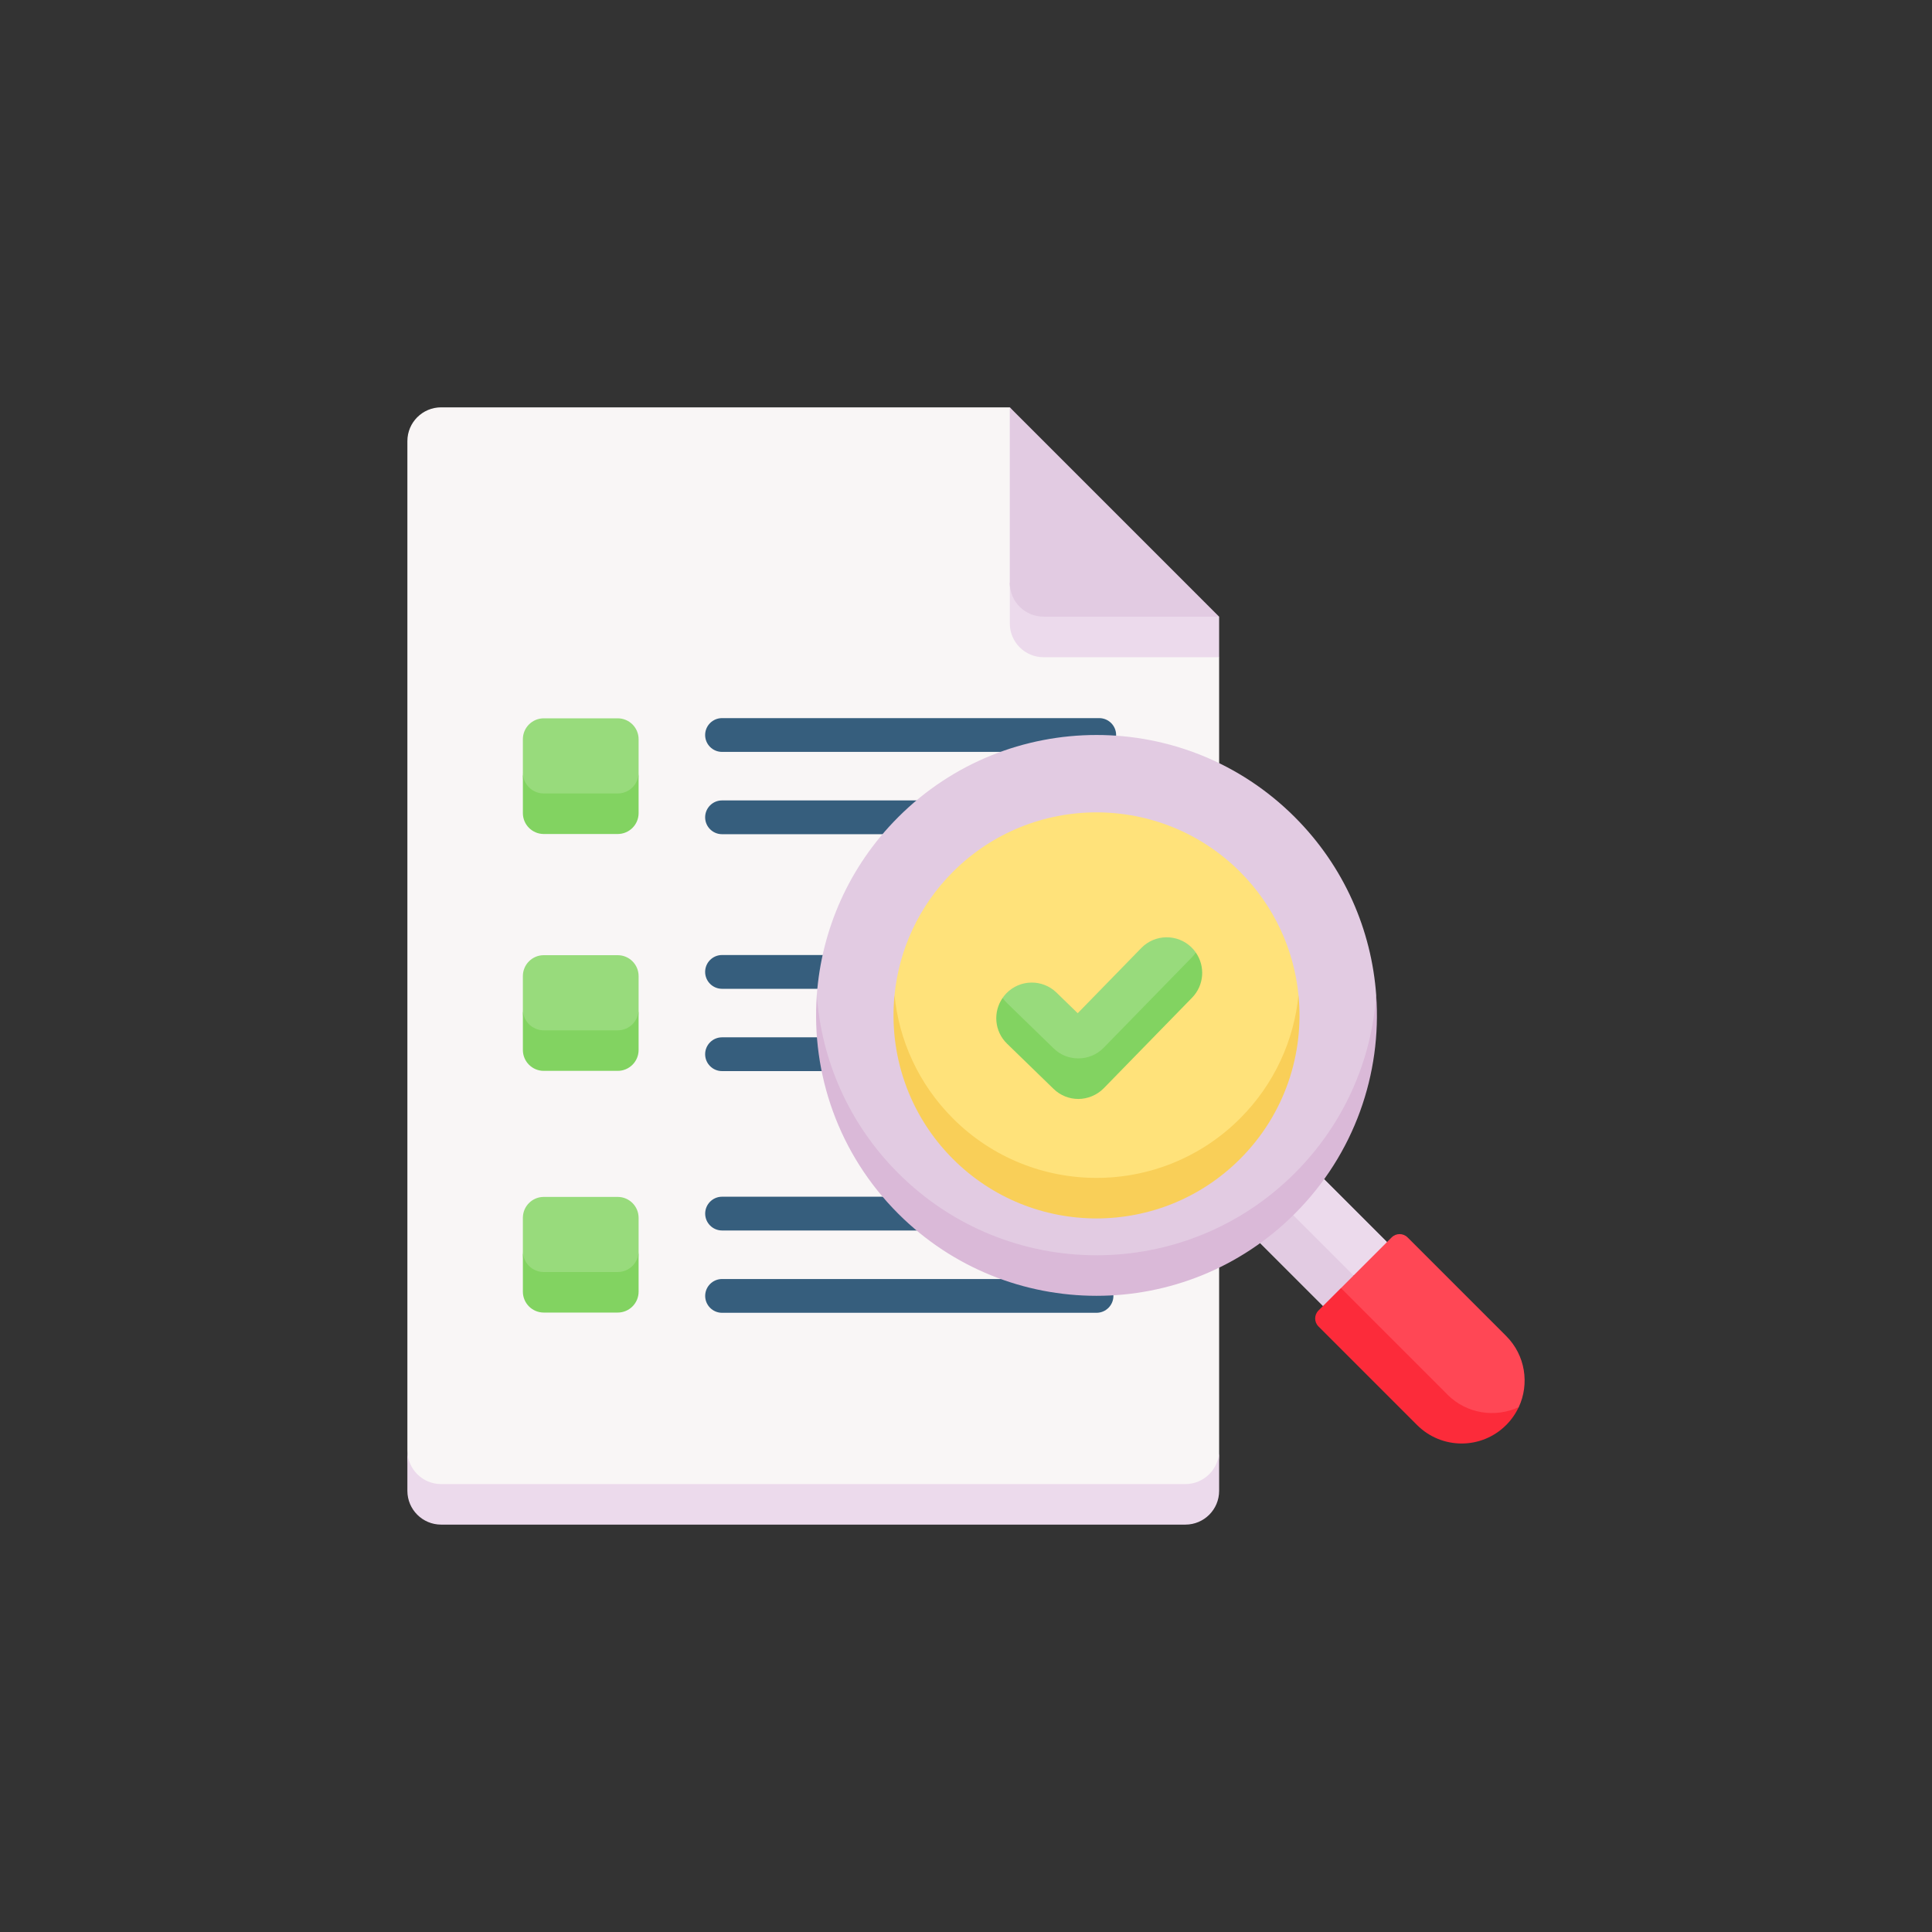 <?xml version="1.0" encoding="UTF-8"?>
<svg id="Capa_1" xmlns="http://www.w3.org/2000/svg" viewBox="0 0 500 500">
  <rect x="0" y="0" width="500" height="500" fill="#333333" stroke="none"/>
  <defs>
    <style>
      .cls-1 {
        fill: #dab9d8;
      }

      .cls-2 {
        fill: #fc2b3a;
      }

      .cls-3 {
        fill: #ecdaec;
      }

      .cls-4 {
        fill: #f9f6f6;
      }

      .cls-5 {
        fill: #82d361;
      }

      .cls-6 {
        fill: #e2cbe2;
      }

      .cls-7 {
        fill: #365e7d;
      }

      .cls-8 {
        fill: #ffe27a;
      }

      .cls-9 {
        fill: #ff4755;
      }

      .cls-10 {
        fill: #98db7c;
      }

      .cls-11 {
        fill: #f9cf58;
      }
    </style>
  </defs>
  <path class="cls-3" d="m318.92,314.52l16.53-16.53,23.45,23.45-16.53,16.53-23.45-23.45Z" />
  <path class="cls-3" d="m358.96,321.44l-23.46-23.46-8.66,8.66,7.79,17.97,15.66,5.49h8.66v-8.66Z" />
  <path class="cls-6" d="m326.84,306.64l-7.87,7.87,23.46,23.46h7.87v-7.87l-23.46-23.46Z" />
  <path class="cls-4" d="m114.17,389.16h192.6c4.83,0,8.74-3.33,8.74-13.83v-205.24l-54.18-64.67H114.17c-4.83,0-8.74,3.91-8.74,8.74v261.17c0,10.49,3.92,13.83,8.74,13.83Z" />
  <path class="cls-6" d="m261.34,150.86c0,4.83,3.91,8.74,8.74,8.74" />
  <g>
    <path class="cls-7" d="m284.48,194.59h-97.62c-2.41,0-4.37-1.96-4.37-4.37s1.96-4.37,4.37-4.37h97.62c2.41,0,4.37,1.96,4.37,4.37s-1.96,4.37-4.37,4.37Z" />
    <path class="cls-7" d="m242.95,215.89h-56.09c-2.41,0-4.37-1.96-4.37-4.37s1.96-4.37,4.37-4.37h56.09c2.41,0,4.37,1.96,4.37,4.37,0,2.41-1.96,4.37-4.37,4.37Z" />
    <path class="cls-7" d="m222.08,255.9h-35.22c-2.41,0-4.37-1.96-4.37-4.37s1.96-4.37,4.37-4.37h35.22c2.41,0,4.37,1.96,4.37,4.37s-1.96,4.37-4.37,4.37Z" />
    <path class="cls-7" d="m222.39,277.2h-35.53c-2.41,0-4.37-1.96-4.37-4.37s1.96-4.37,4.37-4.37h35.53c2.41,0,4.37,1.96,4.37,4.37s-1.96,4.37-4.37,4.37Z" />
    <path class="cls-7" d="m241.73,318.45h-54.86c-2.41,0-4.37-1.96-4.37-4.37s1.96-4.37,4.37-4.37h54.86c2.41,0,4.37,1.96,4.37,4.37s-1.96,4.37-4.37,4.37h0Z" />
    <path class="cls-7" d="m283.78,339.75h-96.91c-2.41,0-4.37-1.96-4.37-4.37s1.96-4.37,4.37-4.37h96.91c2.41,0,4.37,1.96,4.37,4.37s-1.96,4.37-4.37,4.37Z" />
  </g>
  <path class="cls-6" d="m232.46,309.7c28.34,28.34,74.29,28.34,102.63,0,12.83-12.83,21.07-31.8,21.07-52.16-1.21-16.79-8.23-33.23-21.07-46.07-28.34-28.34-74.29-28.34-102.63,0-12.83,12.83-19.86,29.28-21.07,46.07,0,19.6,8.23,39.33,21.07,52.16h0Z" />
  <path class="cls-8" d="m231.5,257.54c0,15.28,6.2,28.94,15.12,37.86,20.52,20.52,53.79,20.52,74.31,0,8.92-8.92,15.12-23.67,15.12-37.86-1.16-11.65-6.2-22.98-15.12-31.91-20.52-20.52-53.79-20.52-74.31,0-8.92,8.92-13.96,20.26-15.12,31.91Z" />
  <path class="cls-10" d="m259.48,258.25c.33.47,1.13,6.42,1.13,6.42l12.06,11.72c1.79,1.74,4.1,2.6,6.4,2.6s4.78-.93,6.58-2.77l22.87-23.45s.67-5.85.96-6.26c-.33-.47-.7-.91-1.12-1.33-3.63-3.54-9.45-3.47-12.99.16l-16.46,16.88-5.48-5.33c-3.64-3.54-9.45-3.46-12.99.18-.36.37-.66.76-.95,1.16h0Z" />
  <path class="cls-9" d="m393.05,364.17c2.81-6.03,1.73-13.43-3.25-18.41l-25.52-25.52c-1.14-1.14-2.98-1.14-4.12,0l-13.12,13.12-1.9,7.6,23.89,24.75c4.99,4.99,16.81,6.03,24.03-1.54h0Z" />
  <path class="cls-2" d="m374.61,360.93l-27.58-27.58-5.81,5.81c-1.14,1.14-1.14,2.98,0,4.12l25.52,25.52c6.37,6.37,16.69,6.37,23.05,0,1.39-1.39,2.47-2.96,3.25-4.64-6.04,2.83-13.46,1.75-18.45-3.24h0Z" />
  <path class="cls-10" d="m140.73,210.43h19.13c2.99,0,5.41-4.26,5.41-10.49v-8.63c0-2.99-2.42-5.41-5.41-5.41h-19.13c-2.99,0-5.41,2.42-5.41,5.41v8.63c0,6.5,2.42,10.49,5.41,10.49Z" />
  <path class="cls-3" d="m261.34,150.86v10.49c0,4.83,3.91,8.74,8.74,8.74h45.43v-10.49l-54.18-8.74Z" />
  <path class="cls-6" d="m270.08,159.6h45.43l-54.18-54.18v45.43c0,4.83,3.92,8.74,8.74,8.74Z" />
  <path class="cls-5" d="m308.52,247.69l-22.87,23.45c-1.8,1.85-4.19,2.77-6.58,2.77s-4.62-.86-6.4-2.6l-12.06-11.72c-.43-.42-.8-.86-1.13-1.33-2.53,3.63-2.14,8.65,1.13,11.83l12.06,11.72c1.79,1.74,4.1,2.6,6.4,2.6s4.78-.93,6.58-2.77l22.87-23.45c3.13-3.21,3.43-8.12.96-11.67-.29.41-.6.8-.96,1.17h0Z" />
  <path class="cls-5" d="m159.86,205.35h-19.13c-2.99,0-5.41-2.42-5.41-5.41v10.49c0,2.99,2.42,5.41,5.41,5.41h19.13c2.99,0,5.41-2.42,5.41-5.41v-10.49c0,2.99-2.42,5.41-5.41,5.41Z" />
  <path class="cls-10" d="m140.73,271.73h19.13c2.99,0,5.41-4.26,5.41-10.49v-8.63c0-2.99-2.42-5.41-5.41-5.41h-19.13c-2.99,0-5.41,2.42-5.41,5.41v8.63c0,6.5,2.42,10.49,5.41,10.49Z" />
  <path class="cls-5" d="m159.86,266.65h-19.13c-2.99,0-5.41-2.42-5.41-5.41v10.49c0,2.99,2.42,5.41,5.41,5.41h19.13c2.99,0,5.41-2.42,5.41-5.41v-10.49c0,2.99-2.42,5.41-5.41,5.41Z" />
  <path class="cls-10" d="m140.73,334.29h19.13c2.99,0,5.41-4.26,5.41-10.49v-8.63c0-2.99-2.42-5.41-5.41-5.41h-19.13c-2.99,0-5.41,2.42-5.41,5.41v8.63c0,6.5,2.42,10.49,5.41,10.49Z" />
  <path class="cls-5" d="m159.86,329.2h-19.13c-2.99,0-5.41-2.42-5.41-5.41v10.49c0,2.99,2.42,5.41,5.41,5.41h19.13c2.99,0,5.41-2.42,5.41-5.41v-10.49c0,2.99-2.42,5.41-5.41,5.41Z" />
  <path class="cls-3" d="m306.77,384.08H114.17c-4.83,0-8.74-3.91-8.74-8.74v10.49c0,4.83,3.92,8.74,8.74,8.74h192.6c4.83,0,8.74-3.91,8.74-8.74v-10.49c0,4.83-3.92,8.74-8.74,8.74Z" />
  <path class="cls-1" d="m335.09,303.61c-28.34,28.34-74.29,28.34-102.63,0-12.83-12.83-19.86-29.28-21.07-46.07-1.46,20.28,5.56,41.06,21.07,56.56,28.34,28.34,74.29,28.34,102.63,0,15.51-15.51,22.53-36.28,21.07-56.56-1.21,16.79-8.23,33.23-21.07,46.07Z" />
  <path class="cls-11" d="m320.93,289.45c-20.52,20.52-53.79,20.52-74.31,0-8.92-8.92-13.96-20.26-15.12-31.91-1.51,15.14,3.53,30.8,15.12,42.4,20.52,20.52,53.79,20.52,74.31,0,11.6-11.6,16.63-27.26,15.12-42.4-1.16,11.65-6.2,22.98-15.12,31.91h0Z" />
</svg>